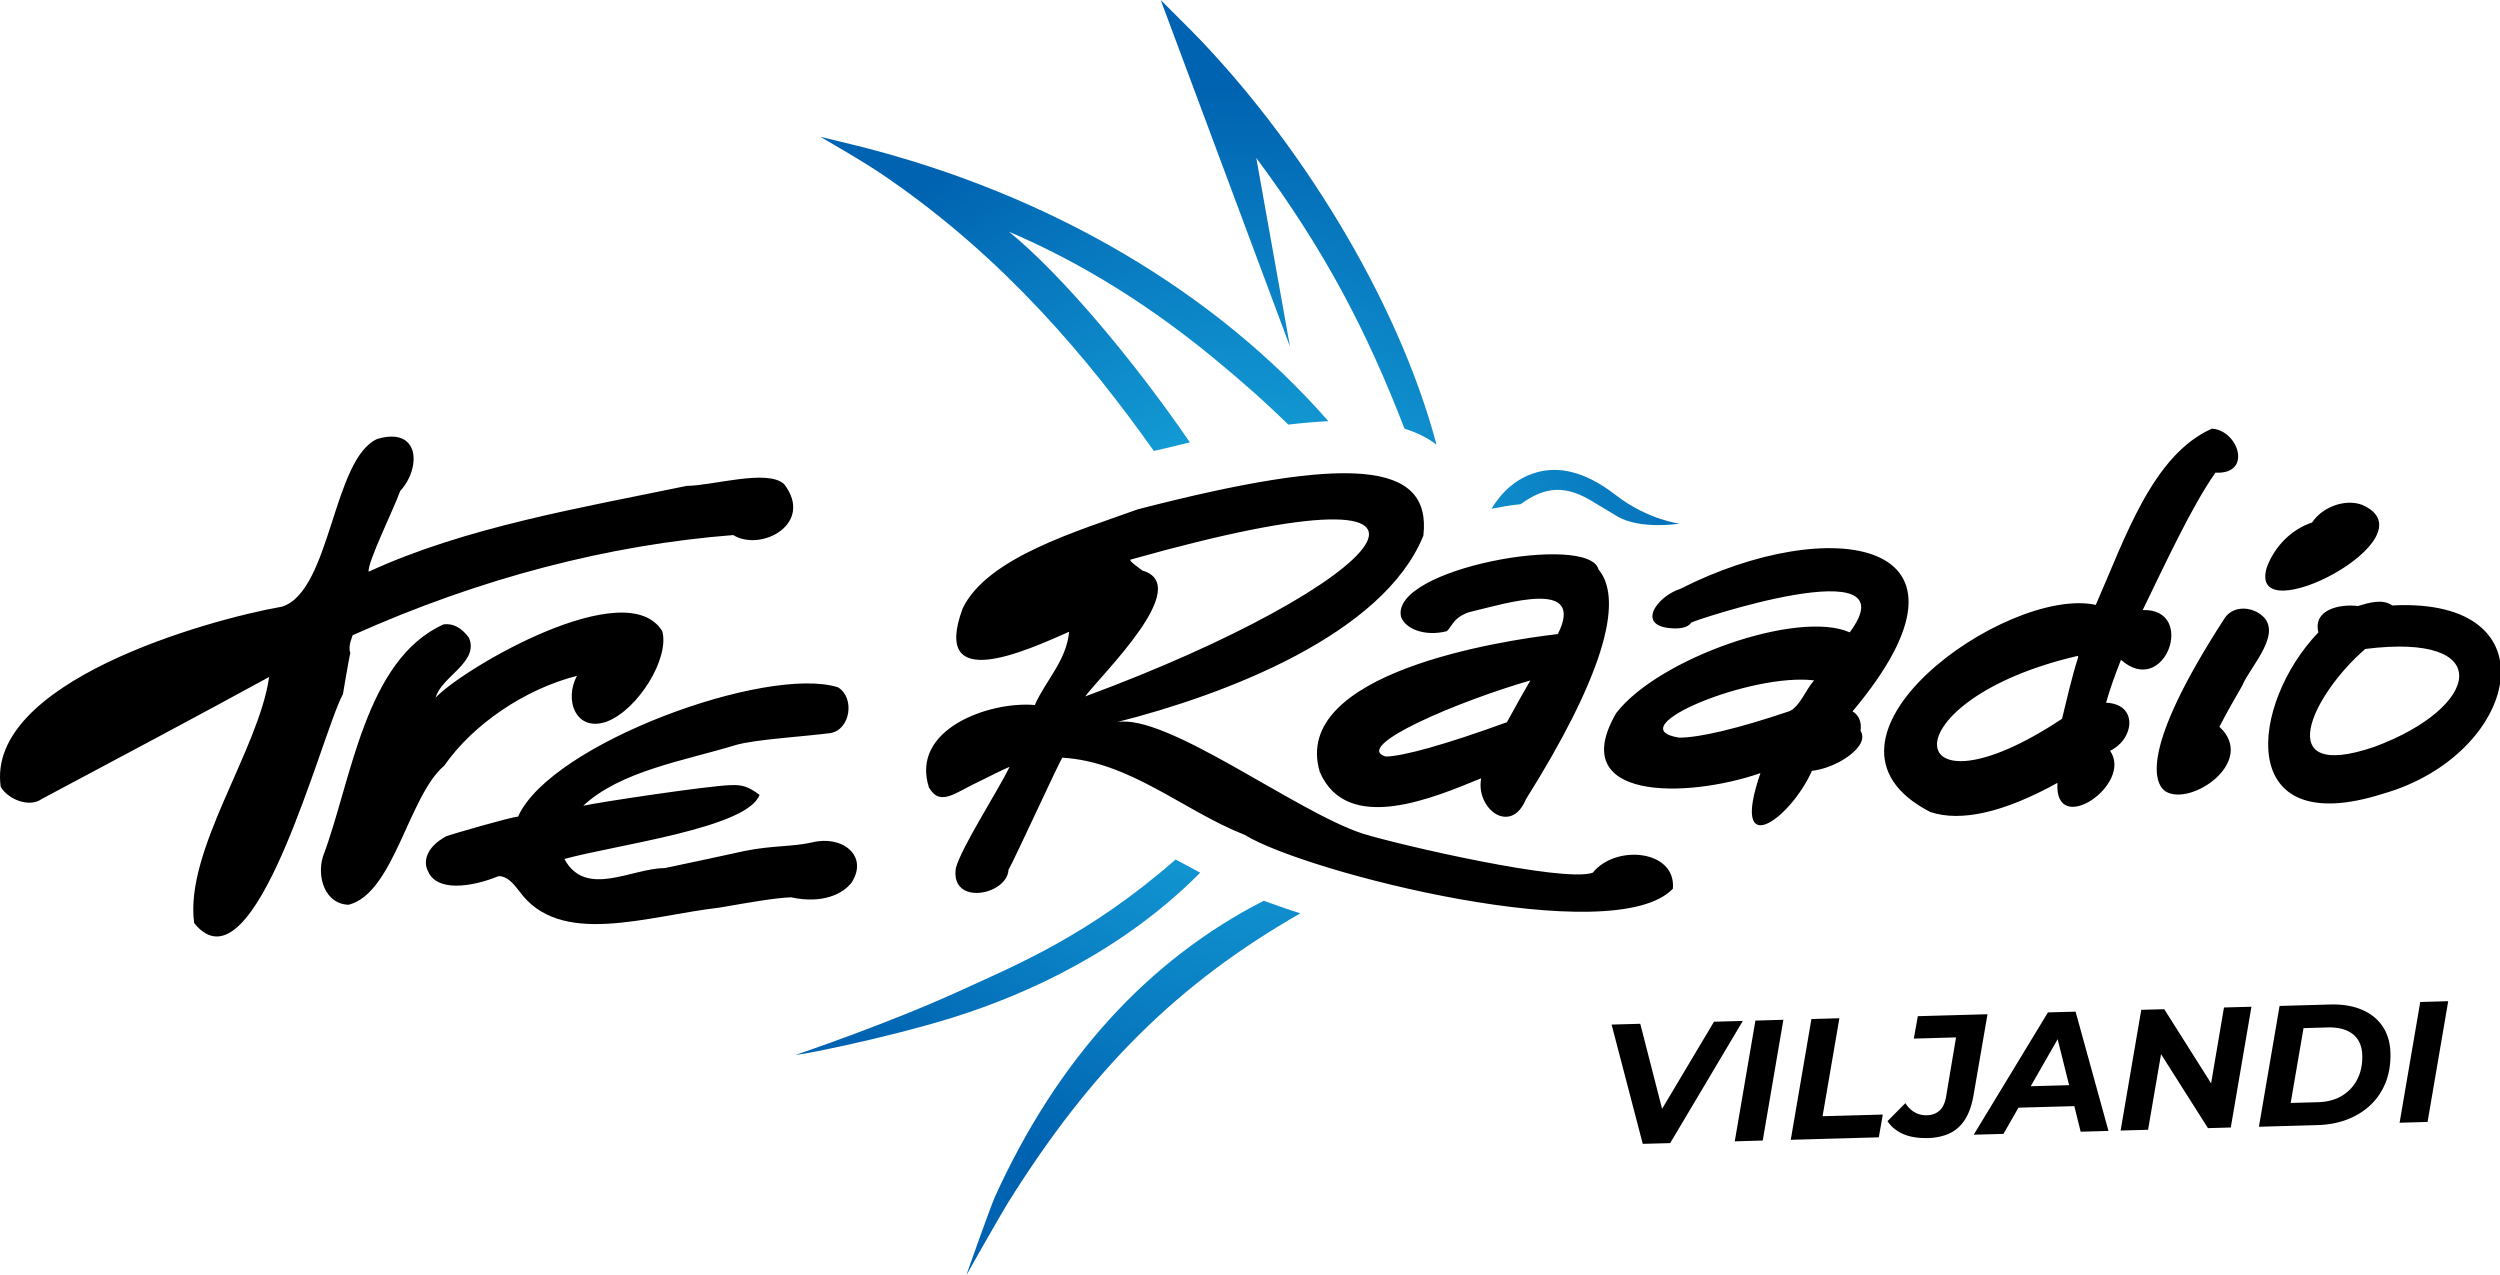 <svg id="Layer_1" data-name="Layer 1" version="1.1" width="512" height="261.137" xmlns="http://www.w3.org/2000/svg">
  <defs id="defs2">
    <radialGradient id="radial-gradient" cx="216.32" cy="121.29" fx="216.32" fy="121.29" r="95.87" gradientTransform="matrix(1 0 0 -1 0 232.74)" gradientUnits="userSpaceOnUse">
      <stop offset=".09" stop-color="#1bb1e3" id="stop1"/>
      <stop offset="1" stop-color="#0063b1" id="stop2"/>
    </radialGradient>
    <style id="style2">
      .cls-1{fill:#000}
    </style>
  </defs>
  <path id="VILJANDI" class="cls-1" d="m336.44 234.274-6.385-24.439 5.87-.164 5.564 21.674-3.69.105 13.227-22.2 5.904-.165-14.878 25.025-5.624.152zm18.838-.528 4.23-24.73 5.728-.165-4.229 24.731zm11.47-.316 4.229-24.731 5.729-.164-3.445 20.068 12.337-.34-.82 4.663-18.019.504zm27.918-.363c-1.875.047-3.503-.223-4.874-.808-1.37-.598-2.46-1.477-3.233-2.648l3.655-3.69c.515.808 1.136 1.429 1.886 1.862.738.434 1.581.645 2.519.621 1.078-.035 1.956-.363 2.624-.984.68-.633 1.125-1.617 1.336-2.952l2.015-12.008-8.646.246.82-4.593 14.27-.398-2.813 16.32c-.363 2.167-.949 3.9-1.769 5.201-.82 1.3-1.874 2.25-3.175 2.87-1.3.61-2.835.938-4.615.984zm9.56-.691 15.194-25.036 5.659-.152 6.736 24.426-5.693.164-5.39-21.65 2.25-.058-12.676 22.153-6.08.164zm6.42-5.448 2.202-4.382 12.688-.351.785 4.3zm23.653 4.616 4.23-24.731 4.709-.13 11.07 17.515-1.862-.058 3.023-17.808 5.623-.152-4.23 24.731-4.674.13-11.106-17.515 1.898.046-3.058 17.808-5.623.152zm28.328-.797 4.23-24.731 10.297-.293c2.53-.07 4.71.281 6.549 1.066 1.84.785 3.257 1.922 4.264 3.433 1.008 1.511 1.535 3.315 1.594 5.424.058 2.18-.258 4.16-.938 5.94a12.805 12.805 0 0 1-3.022 4.604c-1.324 1.289-2.917 2.296-4.768 3.034-1.851.727-3.913 1.125-6.186 1.195l-12.008.34zm6.502-4.862 5.553-.152c1.992-.059 3.667-.515 5.038-1.37a8.318 8.318 0 0 0 3.104-3.422c.703-1.429 1.02-3.034.973-4.815-.035-1.218-.317-2.26-.856-3.128-.538-.867-1.335-1.523-2.39-1.968-1.054-.445-2.354-.656-3.9-.609l-4.886.14-2.636 15.336zm22.306 4.054 4.23-24.731 5.728-.164-4.229 24.73z" style="stroke-width:1.172"/>
  <g id="LOGO" transform="matrix(1.172 0 0 1.172 -.004 0)">
    <path class="cls-1" d="M374.43 106.6c3.9-8 8.5-18 12.7-24h.2c6.3.2 3.8-7.4-.8-7.7-10.4 4.6-15.2 19.2-20.3 30.8-15.6-3.4-53.5 23.6-28.9 36.2 5.4 1.8 13 0 22.2-5.1-.6 9.7 13.3.3 9.2-5.6 4.3-2.1 4.9-8.2-.7-8.4.6-2.2 1.5-4.7 2.6-7.5 7.7 6.8 13.3-9 3.8-8.7zm-11.3 8.3c-1.2 3.8-2 7.5-2.8 10.7-28.3 18.8-30.9-3.2 2.8-11zm-118.3-7.1c.7 2 4 3.5 8 2.5 1.1-1.1 1.1-2.3 3.8-3.3 6.7-1.6 20.5-6 15.6 3.8-9.6 1.1-46.8 6.7-41.6 24.1 4.8 11.1 20.1 4.4 28.2 1.1-.6 3.1 1.3 6 3.4 6.6 1.8.5 3.4-.5 4.4-2.9 13-20.7 17.4-34.6 12.7-40.2-1.6-6.4-36.5-.2-34.5 8.3zm18.5 18.4c-10.7 3.9-18.3 6-21.2 6-5.9-1.8 12.8-9.7 25.3-13.3-.9 1.5-2.4 4.2-4.1 7.3zm-203.4-4.9c-3.7 6.7-15.4 53.2-26 40-1.7-12.7 11.3-30.2 13.1-43-10.4 5.7-28.4 15.3-39.7 21.3-2.2 1.6-5.9.1-7.2-2.1-2.6-18.2 35.6-29.1 49.2-31.5 8.5-2.8 8.8-25.8 16.6-29.3 7.5-2.2 7.7 5.1 4 9.1-1 2.9-5.8 12.6-5.5 14.1 16.9-7.8 37.3-11.2 55.6-15 4.4 0 14.1-3 17-.3 5.3 6.9-4 11.9-8.9 8.9-21.7 1.7-44.2 7.5-66.5 17.5 0 .1-.9 2-.4 3.1-.2.6-1.3 7.2-1.3 7.2zm336.2-22.2c1.4-3.7 4.3-6.6 7.9-7.8 1.7-2.6 5.6-4.2 8.7-3.1 13 5.6-20.3 22.8-16.6 10.9zm-335.2 59c-4.1-.1-5.6-4.8-4.5-8.4 5-13.2 7.3-34.4 21.1-40.6 1.7-.2 3.1.6 4.4 2.3 1.9 4.3-4.8 6.8-5.8 10.5 4.9-5.2 33.4-21.8 39.6-11.6 1.3 4.7-4.2 13.7-9.7 15.8-5.4 1.9-7.5-3.8-5.2-8-9.1 2.3-18.2 8.5-23.2 15.7-6.2 5.2-8.8 22.3-16.7 24.3zm333.7-51c-1.8-1.1-4.4-1.1-5.8.8-15.2 23.4-12.3 29.1-10.4 30.4 4.4 2.7 16-5.2 9.4-11.3 1.3-2.5 2.6-4.8 4-7.2 1.3-3.3 7.8-9.7 2.8-12.7zm1 5.2-.1.1zm-246.8 41.9c-1.5 2-5.1 3.8-10.6 2.6-2.8.1-7.3.9-12.5 1.8-12.9 1.5-27.9 7-35-2.9-1.1-1.4-2.1-2.6-3.6-2.6-4.9 2-10.8 2.7-12.3-.8-.9-1.6-.5-4.2 3.2-6.2 1.2-.4 11.1-3.3 12.5-3.4 5.7-12.8 43.5-26.5 55.9-22.6 3 1.8 2.2 7.4-1.3 8-4.5.6-13.2 1.1-16.6 2.1-8.8 2.7-20.1 4.5-26.6 10.6 2.6-.6 21.9-3.5 25.7-3.6 2.2-.1 3.2.3 5.1 1.7-2.1 5.8-25 8.7-34.1 11.2 3.7 6.9 11.8 1.6 17.5 1.6.1 0 13.2-2.8 14-3 5-1 8.3-.7 11.8-1.5 5.2-1.3 9.9 2.3 6.9 7zm174.9-29.9c25.6-30.5-4.2-34.6-30.1-21.4-4.1 1.3-7.9 6.6-1.3 6.9 1.6.1 2.8-.3 3.2-1 .2-.3 38.8-13.2 27.7 1.7-9-4-33.4 4.5-40.8 14.1-8.9 15.3 12.2 15 25.2 10.5-5.4 15.7 5.2 8.1 9-.4 3.5-.4 7.4-2.7 8.5-4.8.4-.8.4-1.5 0-2.2.2-1.6-.3-2.7-1.4-3.4zm-6.9-5.2c-1.3 1.5-2.4 4.5-4.2 5.2-8.9 3-15.6 4.6-19.2 4.6-10.9-1.7 12.7-11.4 23.6-10zm-38.5 33.4c-5.1 1.8-34-4.9-40.1-6.8-11.6-3.7-34.5-21.2-43.1-19.5 19-4.8 46.6-15.3 53.6-32.6 1.5-13.1-13.1-14.1-49.9-4.6-10.5 3.8-26.3 8.4-30.6 17.3-5.6 15.1 11.1 7.4 18.6 4.1-.5 5.1-4.1 8.5-6 12.8-7.9-.7-21.8 4.2-18.5 14.4 2 3.5 4.7.8 8.9-1.1 2.4-1.2 4-2 5.2-2.5-2.1 4.3-8.4 14-9.4 17.7-1 6.7 9 4.7 9.2.3 1-1.7 8.7-18.5 9.4-19.6 11.9.7 21.2 9.3 31.9 13.5 10.7 6.6 64.5 20.2 74.8 9.4.6-6.8-10-7.8-14-2.8zm-78.7-52.8c-.6-.5-2.3-1.6-2.1-1.9 67.7-19.1 44.1 4.7-7.9 23.9 3-4 19-19.4 10-22zm218.4 6.1c-1.7-1.2-4-.5-6 .1-3.1-.4-7.9.6-6.9 4.6-11.9 12.4-14.8 36.5 11.3 28.2 23.8-6.8 30.3-34.4 1.6-32.9zm-3.1 24.7c-18.4 6.3-10.8-9.2-1.6-17.1 23-2.9 20.2 10.2 1.6 17.1z" id="path2"/>
    <path d="M225.43 60.6 202.83 0l5.4 5.4c18.3 18.6 35.9 46.4 42.8 72.3-1.6-1.2-3.4-2.1-5.6-2.8-6.6-17.1-14-31.3-25.9-47.3zm40.3 27.5c4.4-3.2 8-3.4 13-.2l4 2.4c4.1 2.3 10.8 1.2 10.8 1.2s-5.5-.6-11.2-5c-5.4-4.2-10.1-5.1-14-3.9-3.3 1-5.8 3.2-7.7 6.3 1.5-.3 3.2-.6 5.1-.8zm-64.1-9.3c2.2-.5 4.3-1 6.3-1.5-9.8-14.3-22.4-29.3-31.6-36.8 9.6 4.1 22.1 10.8 35.9 22.2 4.6 3.8 8.5 7.2 12.9 11.5 2.5-.3 4.9-.5 7-.6-19.7-22.5-48.4-39.6-82.2-48.1-1.6-.4-6.6-1.6-6.6-1.6s8.1 4.6 11.9 7.3c20.4 14.1 34.9 31.4 46.4 47.6zm3.8 71.4c-15.2 13.3-28 18.5-37.6 22.9-12.9 5.9-28.7 11.2-28.7 11.2-.5.3 14.8-2.6 27.4-6.5 13.1-4.1 29.7-11.7 43.2-25.3-1.5-.8-2.9-1.6-4.3-2.3zm15.4 7.2c-20.3 10.4-36.1 27.8-47 51.8-.9 2.1-5 13.7-5 13.7s6.1-10.8 7.3-12.7c14.6-23.4 29.8-38.4 51.1-50.6-2.3-.7-4.4-1.5-6.4-2.2z" style="fill:url(#radial-gradient)" id="path3"/>
  </g>
</svg>